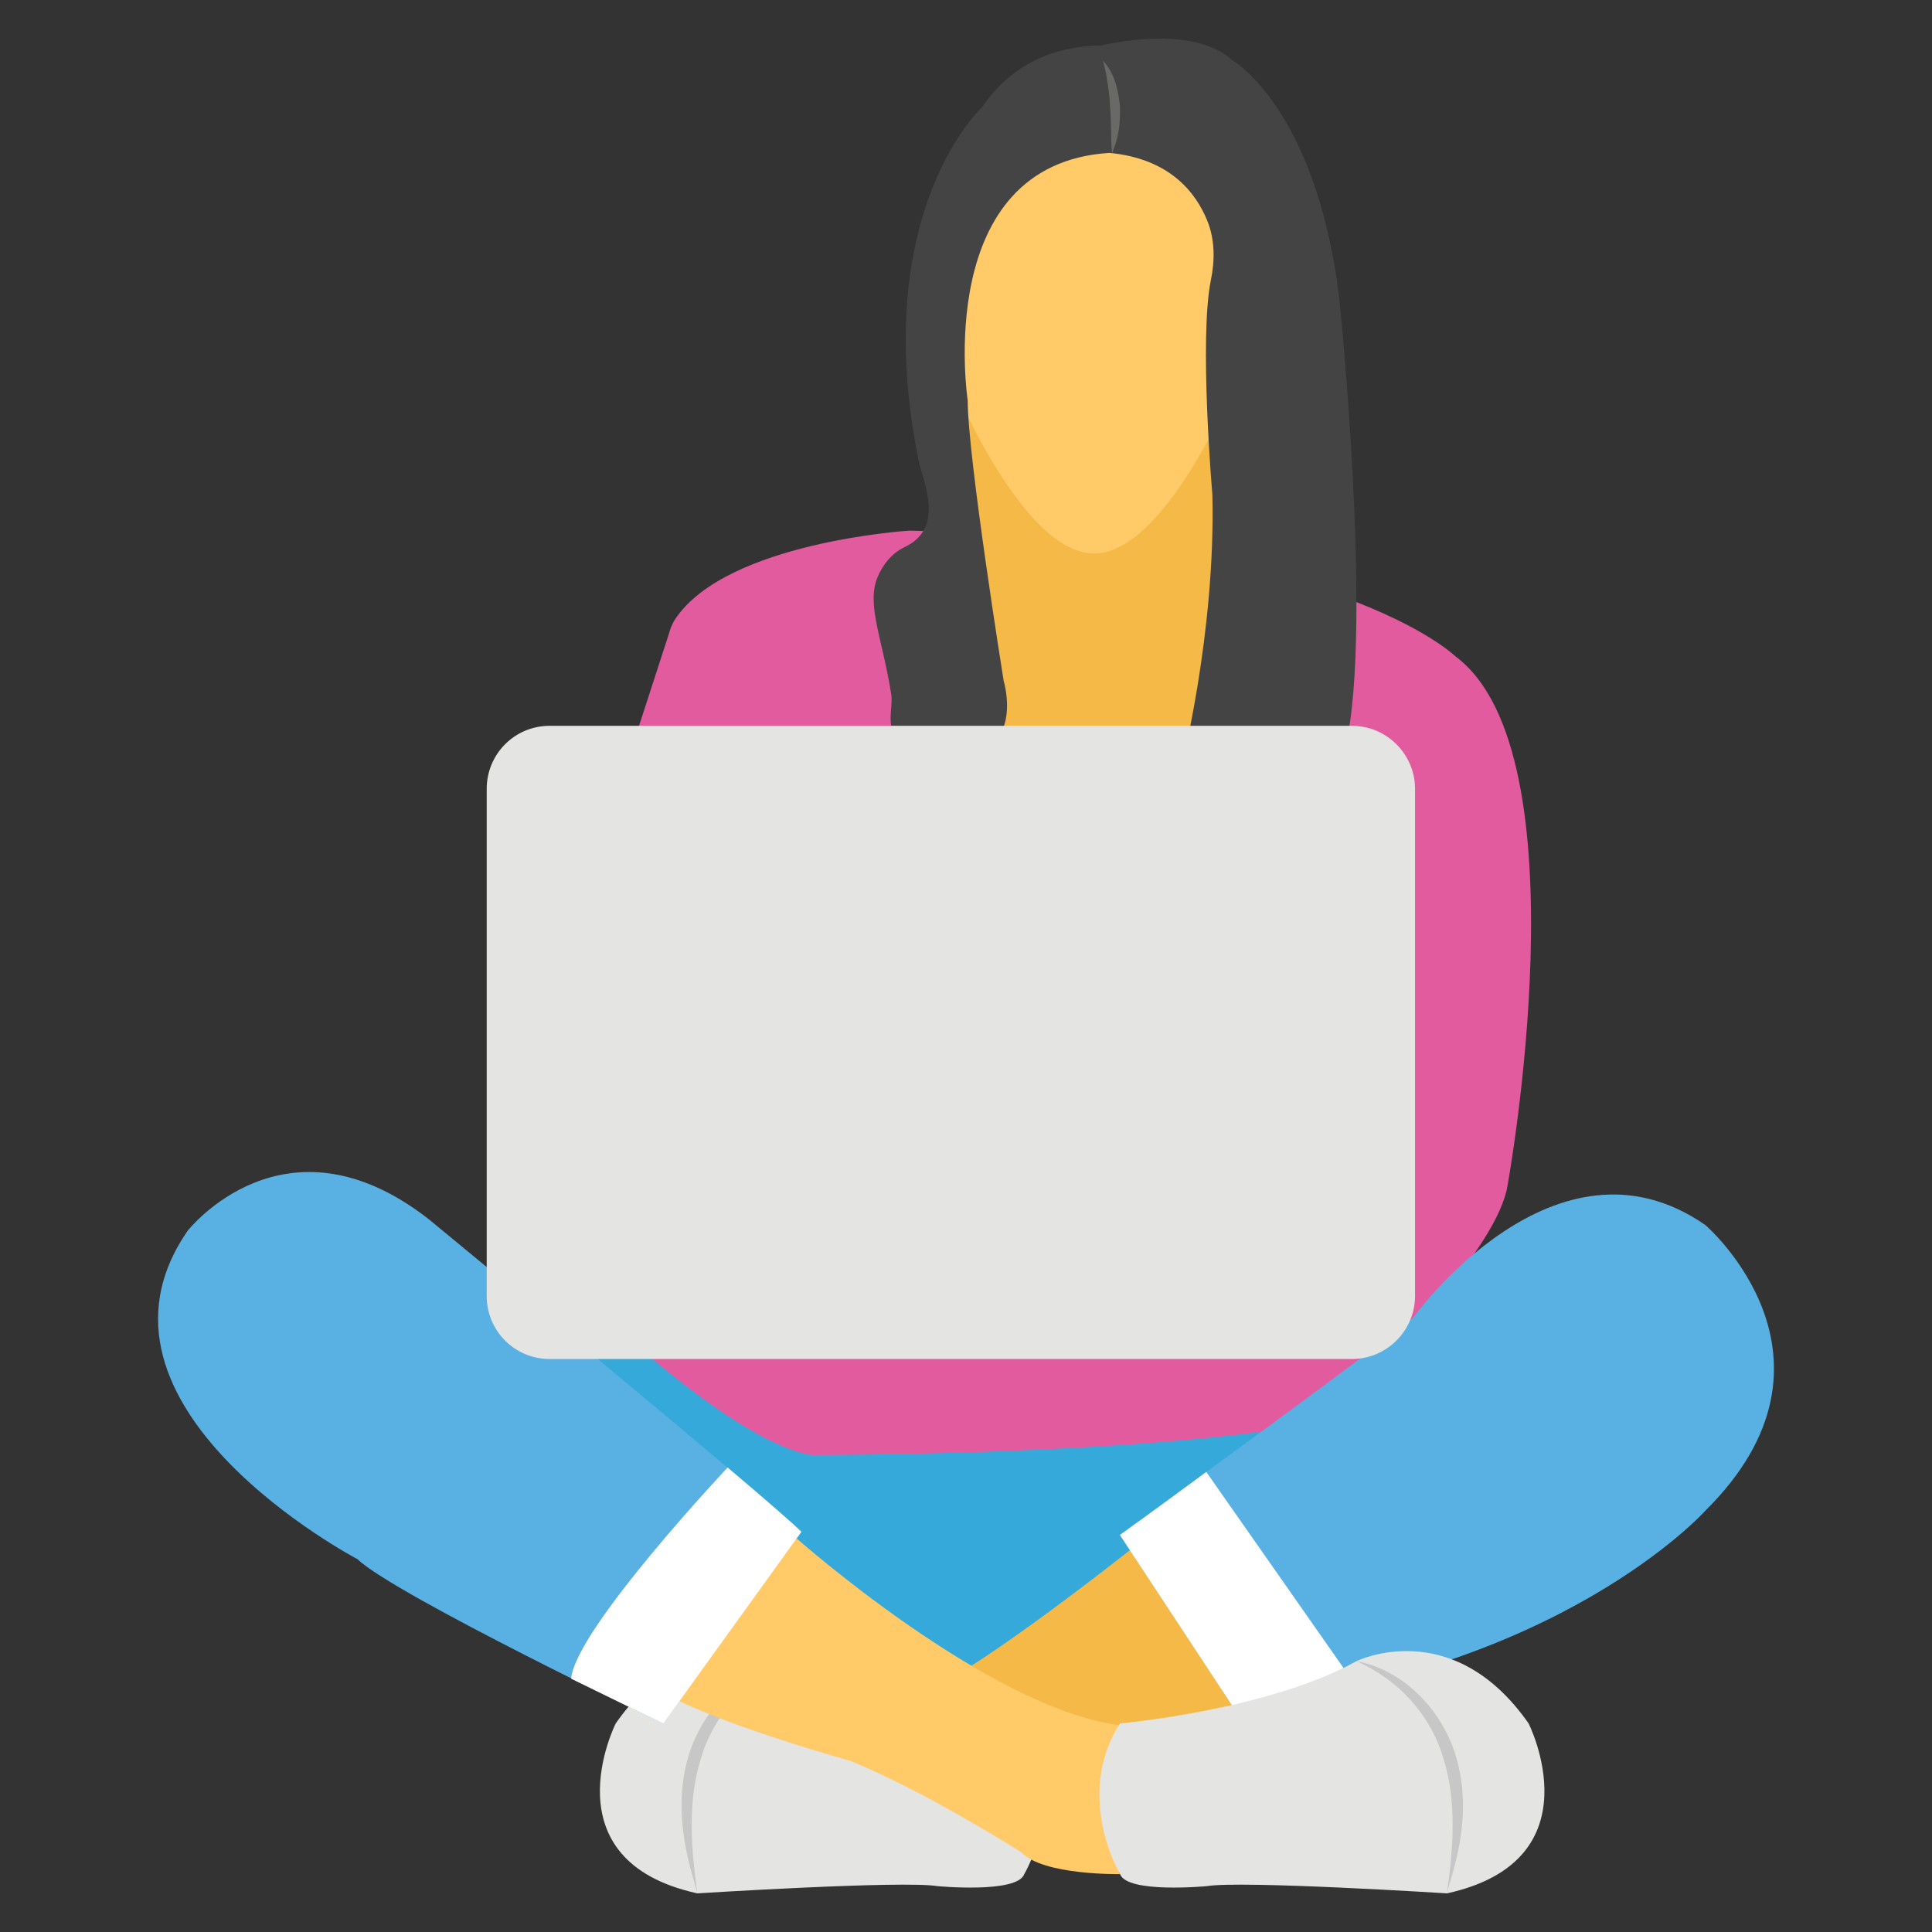 <svg xmlns="http://www.w3.org/2000/svg" enable-background="new 0 0 50 50" viewBox="0 0 50 50" id="blogger">
  <rect x="0" y="0" width="50" height="50" fill="#333333" stroke="none"/>
  <path fill="#E35B9F" d="M37.67,16.989c0,0-3.076-3.024-14.139-3.256c0,0-4.714,0.294-6.051,2.281
				c-0.084,0.124-0.137,0.267-0.176,0.411l-1.447,4.458l15.904,12.547l4.165,1.6c0,0,2.82-2.729,3.088-4.341
				C39.013,30.69,41.055,19.515,37.67,16.989z"></path>
  <path fill="#E4E4E3" d="M26.509,44.602c0,0-3.83-0.34-6.119-1.611c0,0-2.476-1.219-4.455,1.611
				c0,0-1.789,3.54,2.111,4.398c0,0,5.319-0.336,6.215-0.187c0,0,2.067,0.197,2.247-0.312
				C26.509,48.501,27.711,46.476,26.509,44.602z"></path>
  <path fill="#C7C7C7" d="M20.391,42.99c-1.203,0.222-2.194,1.239-2.562,2.419
				c-0.5,1.607,0.134,3.201,0.219,3.591c-0.166-1.184-0.257-2.387,0.093-3.494
				C18.462,44.402,19.291,43.472,20.391,42.99z"></path>
  <path fill="#35A9D9" d="M14.948,34.062c0,0,9.96,3.939,18.364,2.437l-3.491,5.573l-3.365,2.087l-3.567-0.669
				l-5.081-4.039l-3.533-3.97L14.948,34.062z"></path>
  <path fill="#E35B9F" d="M16.137,34.52c0,0,3.062,2.838,4.854,3.136c0,0,13.245,0.029,15.494-1.613
				c0,0,0.224-2.054-1.381-1.979l-17.958-0.142L16.137,34.52z"></path>
  <polygon fill="#F5B948" points="32.199 10.611 29.133 11.842 27.844 9.752 24.416 9.379 24.416 10.797 24.709 17.033 25.162 20.482 32.199 20.238 33.349 14.838"></polygon>
  <path fill="#FFCA67" d="M24.416,9.379c0,0,1.925,4.946,3.899,4.946s3.899-4.946,3.899-4.946l0.61-3.374
				l-2.896-2.802l-2.896,0.53l-2.518,2.063L24.416,9.379z"></path>
  <path fill="#444445" d="M28.71,3.957c1.55,0.146,2.233,1.013,2.534,1.754c0.197,0.484,0.2,1.018,0.095,1.53
				c-0.312,1.515,0.037,5.556,0.037,5.556c0.088,3.613-0.824,7.139-0.824,7.139l4.192-0.316
				c0.86-2.806-0.088-11.945-0.088-11.945c-0.614-4.911-2.771-6.121-2.771-6.121
				c-1.052-0.965-3.38-0.377-3.38-0.377c-0.834,0.003-2.168,0.247-3.072,1.577c0,0-2.958,2.691-1.665,9.139
				c0.113,0.565,0.711,1.762-0.358,2.267c-0.331,0.157-0.571,0.457-0.707,0.798
				c-0.28,0.701,0.139,1.589,0.362,3.012c0.085,0.539-0.494,1.484,1.513,1.571c2.007,0.087,1.397-1.92,1.397-1.92
				s-0.931-5.793-0.931-7.26C25.043,10.36,24.116,4.25,28.71,3.957z"></path>
  <path fill="#59B1E3" d="M4.856,31.853c0,0,2.513-3.215,6.245-0.296c0,0,8.794,7.242,9.644,8.092l-3.584,4.952
				c0,0-6.947-3.326-7.908-4.249C9.253,40.352,1.715,36.398,4.856,31.853z"></path>
  <path fill="#F5B948" d="M29.304,40.069c0,0-4.789,3.807-5.729,3.807l3.647,1.993c0,0,2.849-1.464,4.683-1.711v-2.087
				L29.304,40.069z"></path>
  <path fill="#59B1E3" d="M36.598,34.07c0,0,3.658-5.062,7.538-2.365c0,0,3.991,3.437,0,7.39
				c0,0-3.769,4.213-12.231,5.062l-2.919-4.434C28.986,39.724,36.363,34.367,36.598,34.07z"></path>
  <path fill="#FFF" d="M35.103,43.642c-0.979,0.229-2.04,0.408-3.199,0.522l-2.922-4.439
				c0,0,0.979-0.702,2.236-1.632L35.103,43.642z"></path>
  <path fill="#FFCA67" d="M20.623,39.819c0,0,4.951,4.386,8.335,4.827c0,0-0.424,2.759,0.027,3.855
				c0,0-1.989,0.038-2.553-0.564c0,0-2.481-1.579-4.436-2.369c0,0-4.361-1.203-5.339-2.106L20.623,39.819z"></path>
  <path fill="#E4E4E3" d="M28.986,44.602c0,0,3.83-0.34,6.119-1.611c0,0,2.476-1.219,4.455,1.611
				c0,0,1.789,3.54-2.111,4.398c0,0-5.319-0.336-6.215-0.187c0,0-2.067,0.197-2.247-0.312
				C28.986,48.501,27.784,46.476,28.986,44.602z"></path>
  <path fill="#C7C7C7" d="M35.104,42.99c1.203,0.222,2.194,1.239,2.562,2.419c0.494,1.585-0.086,3.056-0.219,3.591
				c0.166-1.184,0.257-2.387-0.093-3.494C37.034,44.402,36.204,43.472,35.104,42.99z"></path>
  <path fill="#FFF" d="M20.74,39.643l-3.574,4.962c0,0-1.045-0.506-2.383-1.159v-0.016
				c0.131-1.289,4.048-5.451,4.048-5.451C19.794,38.794,20.528,39.431,20.74,39.643z"></path>
  <path fill="#E4E4E3" d="M36.621,20.416v13.123c0,0.898-0.735,1.632-1.632,1.632H14.228
				c-0.914,0-1.632-0.734-1.632-1.632V20.416c0-0.898,0.718-1.632,1.632-1.632h20.761
				C35.886,18.784,36.621,19.519,36.621,20.416z"></path>
  <path fill="#696967" d="M28.541,1.569c0.304,0.312,0.399,0.757,0.443,1.172c0.006,0.212,0.001,0.423-0.032,0.631
			c-0.031,0.208-0.094,0.41-0.174,0.605c-0.034-0.422-0.012-0.821-0.051-1.219
			C28.722,2.465,28.636,1.859,28.541,1.569z"></path>
</svg>
